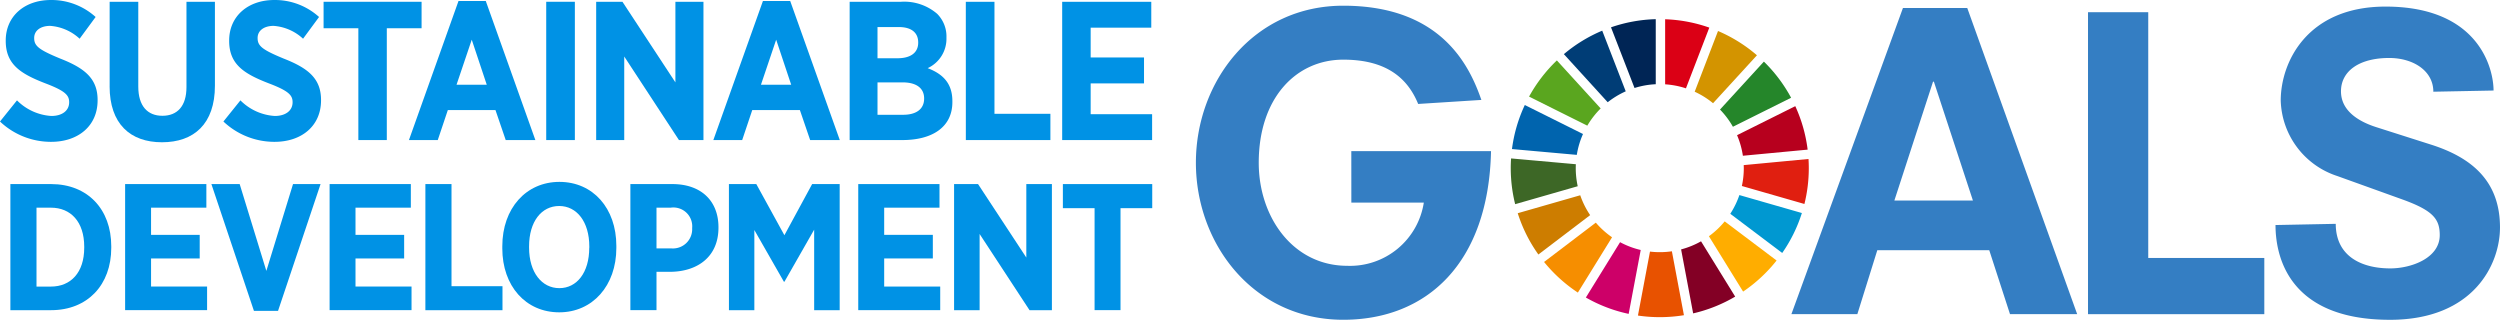 <svg xmlns="http://www.w3.org/2000/svg" width="290.516" height="37.164" viewBox="0 0 290.516 37.164">
  <g id="グループ_40" data-name="グループ 40" transform="translate(-358.991 -108.201)">
    <path id="パス_327" data-name="パス 327" d="M360.953,143h4.731c4.249,0,6.992,2.93,6.992,7.223v.187c0,4.292-2.743,7.243-6.992,7.243h-4.731Zm3.036,2.742v9.169h1.674c2.3,0,3.872-1.612,3.872-4.522v-.105c0-2.91-1.57-4.542-3.872-4.542Z" transform="translate(-0.756 -13.408)" fill="#0092e5"/>
    <path id="パス_328" data-name="パス 328" d="M382.645,143h9.441v2.742h-6.427V148.9h5.653v2.742h-5.653v3.267h6.511v2.741h-9.525Z" transform="translate(-9.114 -13.408)" fill="#0092e5"/>
    <path id="パス_329" data-name="パス 329" d="M398.957,143h3.286l3.1,10.09,3.1-10.09h3.2L406.7,157.736h-2.8Z" transform="translate(-15.4 -13.408)" fill="#0092e5"/>
    <path id="パス_330" data-name="パス 330" d="M421.3,143h9.441v2.742H424.31V148.9h5.653v2.742H424.31v3.267h6.511v2.741H421.3Z" transform="translate(-24.007 -13.408)" fill="#0092e5"/>
    <path id="パス_331" data-name="パス 331" d="M439.412,143h3.035v11.869h5.924v2.784h-8.96Z" transform="translate(-30.988 -13.408)" fill="#0092e5"/>
    <path id="パス_332" data-name="パス 332" d="M453.954,150.313v-.251c0-4.4,2.764-7.475,6.636-7.475,3.894,0,6.615,3.057,6.615,7.432v.251c0,4.376-2.764,7.475-6.637,7.475-3.893,0-6.615-3.057-6.615-7.432m10.111-.063V150.1c0-2.89-1.465-4.711-3.5-4.711-2.051,0-3.5,1.8-3.5,4.69v.146c0,2.889,1.486,4.71,3.517,4.71s3.475-1.8,3.475-4.689" transform="translate(-36.591 -13.25)" fill="#0092e5"/>
    <path id="パス_333" data-name="パス 333" d="M478.165,143h4.878c3.287,0,5.359,1.9,5.359,5.023v.041c0,3.372-2.408,5.067-5.485,5.13H481.2v4.458h-3.036Zm4.731,7.472a2.237,2.237,0,0,0,2.449-2.344v-.02a2.188,2.188,0,0,0-2.491-2.366H481.2v4.731Z" transform="translate(-45.92 -13.408)" fill="#0092e5"/>
    <path id="パス_334" data-name="パス 334" d="M496.794,143h3.182l3.265,5.945L506.465,143h3.2v14.654H506.7v-9.357l-3.455,6.05h-.062l-3.434-6.008v9.316h-2.952Z" transform="translate(-53.098 -13.408)" fill="#0092e5"/>
    <path id="パス_335" data-name="パス 335" d="M521.244,143h9.441v2.742h-6.427V148.9h5.653v2.742h-5.653v3.267h6.511v2.741h-9.525Z" transform="translate(-62.519 -13.408)" fill="#0092e5"/>
    <path id="パス_336" data-name="パス 336" d="M539.36,143h2.785l5.61,8.54V143h2.973v14.654h-2.6l-5.8-8.855v8.855H539.36Z" transform="translate(-69.499 -13.408)" fill="#0092e5"/>
    <path id="パス_337" data-name="パス 337" d="M563.613,145.8h-3.684V143h10.384V145.8h-3.686v11.848h-3.014Z" transform="translate(-77.425 -13.408)" fill="#0092e5"/>
    <path id="パス_338" data-name="パス 338" d="M358.991,122.32l1.974-2.456a6.167,6.167,0,0,0,3.995,1.813c1.285,0,2.067-.643,2.067-1.584v-.023c0-.8-.459-1.308-2.755-2.18-2.847-1.1-4.615-2.182-4.615-4.937v-.046c0-2.8,2.158-4.706,5.257-4.706a7.639,7.639,0,0,1,5.189,1.974l-1.859,2.526a5.618,5.618,0,0,0-3.421-1.493c-1.148,0-1.86.574-1.86,1.4v.023c0,.918.551,1.355,3.054,2.387,2.8,1.1,4.316,2.3,4.316,4.8v.046c0,2.984-2.273,4.82-5.4,4.82a8.627,8.627,0,0,1-5.946-2.364" fill="#0092e5"/>
    <path id="パス_339" data-name="パス 339" d="M379.718,118.362v-9.826h3.328v9.849c0,2.273,1.079,3.4,2.8,3.4s2.8-1.1,2.8-3.329v-9.918h3.306v9.757c0,4.431-2.434,6.567-6.154,6.567-3.7,0-6.083-2.159-6.083-6.5" transform="translate(-7.986 -0.129)" fill="#0092e5"/>
    <path id="パス_340" data-name="パス 340" d="M401.23,122.32l1.974-2.456a6.167,6.167,0,0,0,3.995,1.813c1.285,0,2.067-.643,2.067-1.584v-.023c0-.8-.459-1.308-2.756-2.18-2.846-1.1-4.614-2.182-4.614-4.937v-.046c0-2.8,2.158-4.706,5.257-4.706a7.644,7.644,0,0,1,5.19,1.974l-1.86,2.526a5.619,5.619,0,0,0-3.421-1.493c-1.147,0-1.86.574-1.86,1.4v.023c0,.918.551,1.355,3.054,2.387,2.8,1.1,4.317,2.3,4.317,4.8v.046c0,2.984-2.274,4.82-5.4,4.82a8.629,8.629,0,0,1-5.946-2.364" transform="translate(-16.275)" fill="#0092e5"/>
    <path id="パス_341" data-name="パス 341" d="M424.205,111.613h-4.041v-3.076h11.388v3.076h-4.041v12.994h-3.306Z" transform="translate(-23.571 -0.129)" fill="#0092e5"/>
    <path id="パス_342" data-name="パス 342" d="M442.061,108.387h3.168l5.763,16.163h-3.445l-1.193-3.49h-5.533l-1.171,3.49H436.3Zm3.283,9.734-1.745-5.235-1.768,5.235Z" transform="translate(-29.788 -0.072)" fill="#0092e5"/>
    <rect id="長方形_80" data-name="長方形 80" width="3.328" height="16.071" transform="translate(422.465 108.407)" fill="#0092e5"/>
    <path id="パス_343" data-name="パス 343" d="M471.7,108.536h3.054l6.153,9.367v-9.367h3.26v16.071h-2.847l-6.359-9.711v9.711H471.7Z" transform="translate(-43.43 -0.129)" fill="#0092e5"/>
    <path id="パス_344" data-name="パス 344" d="M499.613,108.387h3.168l5.763,16.163H505.1l-1.194-3.49h-5.533l-1.171,3.49H493.85Zm3.283,9.734-1.745-5.235-1.768,5.235Z" transform="translate(-51.964 -0.072)" fill="#0092e5"/>
    <path id="パス_345" data-name="パス 345" d="M519.619,108.536h5.97a5.865,5.865,0,0,1,4.2,1.4,3.715,3.715,0,0,1,1.079,2.731v.069a3.76,3.76,0,0,1-2.182,3.513c1.722.665,2.87,1.721,2.87,3.833v.115c0,2.893-2.319,4.409-5.808,4.409h-6.13Zm7.966,4.73c0-1.172-.825-1.792-2.25-1.792h-2.48V115.1h2.319c1.47,0,2.411-.6,2.411-1.813Zm-1.813,4.637h-2.916v3.765h2.985c1.492,0,2.433-.642,2.433-1.883v-.022c0-1.148-.849-1.86-2.5-1.86" transform="translate(-61.893 -0.129)" fill="#0092e5"/>
    <path id="パス_346" data-name="パス 346" d="M541.579,108.536h3.329v13.017h6.5v3.054h-9.826Z" transform="translate(-70.354 -0.129)" fill="#0092e5"/>
    <path id="パス_347" data-name="パス 347" d="M559.8,108.536h10.354v3.008H563.11v3.466h6.2v3.008h-6.2V121.6h7.141v3.008H559.8Z" transform="translate(-77.377 -0.129)" fill="#0092e5"/>
    <path id="パス_348" data-name="パス 348" d="M603.137,126.178h16.236c-.28,13.054-7.487,19.6-17.172,19.6-10.434,0-17.124-8.8-17.124-18.248s6.69-18.248,17.124-18.248c11.558,0,14.739,7.205,16.051,10.949l-7.347.468c-1.263-3.088-3.79-5.147-8.7-5.147-5.52,0-9.826,4.491-9.826,11.978,0,6.316,3.978,11.978,10.294,11.978a8.676,8.676,0,0,0,8.889-7.345h-8.421Z" transform="translate(-87.115 -0.418)" fill="#347ec3"/>
    <path id="パス_349" data-name="パス 349" d="M753.733,110.51h7v28.558h13.487V145.6H753.733Z" transform="translate(-152.102 -0.89)" fill="#347ec3"/>
    <path id="パス_350" data-name="パス 350" d="M807.522,119.338c0-2.427-2.333-3.92-5.133-3.92-3.5,0-5.6,1.54-5.6,3.872,0,2.427,2.333,3.594,4.059,4.154l6.44,2.053c4.666,1.494,7.979,4.2,7.979,9.613,0,4.294-3.08,10.733-12.786,10.733-12.179,0-13.3-7.886-13.3-11.013l7-.139c0,3.732,2.939,5.179,6.346,5.179,2.38,0,5.739-1.167,5.739-3.872,0-1.867-.793-2.846-4.246-4.107l-7.653-2.753a9.508,9.508,0,0,1-6.579-8.772c0-4.48,3.08-10.92,12.179-10.92,10.828,0,12.552,7.187,12.552,9.754Z" transform="translate(-165.761 -0.479)" fill="#347ec3"/>
    <path id="パス_351" data-name="パス 351" d="M654.831,127.206a9.808,9.808,0,0,1,1.553-2l-5.091-5.581a17.424,17.424,0,0,0-3.231,4.206Z" transform="translate(-111.384 -4.403)" fill="#5aa61f"/>
    <path id="パス_352" data-name="パス 352" d="M679.374,121.118a9.69,9.69,0,0,1,2.134,1.336l5.1-5.572a17.354,17.354,0,0,0-4.523-2.821Z" transform="translate(-123.449 -2.258)" fill="#d39400"/>
    <path id="パス_353" data-name="パス 353" d="M694.151,128.271l-6.765,3.372a9.713,9.713,0,0,1,.676,2.39l7.526-.711a17.177,17.177,0,0,0-1.437-5.052" transform="translate(-126.537 -7.733)" fill="#b7001e"/>
    <path id="パス_354" data-name="パス 354" d="M685.655,127.423l6.764-3.372a17.4,17.4,0,0,0-3.161-4.2l-5.1,5.571a9.789,9.789,0,0,1,1.5,2" transform="translate(-125.291 -4.49)" fill="#25862a"/>
    <path id="パス_355" data-name="パス 355" d="M652.153,139.28c0-.152.005-.3.012-.455l-7.527-.674c-.024.373-.038.75-.038,1.13a17.335,17.335,0,0,0,.513,4.187l7.269-2.086a9.815,9.815,0,0,1-.229-2.1" transform="translate(-110.05 -11.54)" fill="#3d6726"/>
    <path id="パス_356" data-name="パス 356" d="M683.9,150.053a9.872,9.872,0,0,1-1.835,1.726l3.974,6.435a17.469,17.469,0,0,0,3.892-3.614Z" transform="translate(-124.488 -16.126)" fill="#ffad00"/>
    <path id="パス_357" data-name="パス 357" d="M688.517,139.321a9.629,9.629,0,0,1-.224,2.076l7.269,2.089a17.247,17.247,0,0,0,.508-4.166c0-.357-.012-.711-.033-1.063l-7.527.712c0,.117.007.234.007.352" transform="translate(-126.886 -11.582)" fill="#e01f10"/>
    <path id="パス_358" data-name="パス 358" d="M656.919,150.287,650.9,154.86a17.481,17.481,0,0,0,3.928,3.559l3.973-6.428a9.9,9.9,0,0,1-1.886-1.7" transform="translate(-112.479 -16.217)" fill="#f68e00"/>
    <path id="パス_359" data-name="パス 359" d="M652.364,133.848a9.654,9.654,0,0,1,.721-2.425l-6.762-3.369a17.179,17.179,0,0,0-1.492,5.118Z" transform="translate(-110.139 -7.65)" fill="#0064ae"/>
    <path id="パス_360" data-name="パス 360" d="M683.09,160.248l-3.968-6.426a9.7,9.7,0,0,1-2.316.941l1.4,7.434a17.2,17.2,0,0,0,4.884-1.949" transform="translate(-122.46 -17.579)" fill="#830025"/>
    <path id="パス_361" data-name="パス 361" d="M687.16,145.079a9.765,9.765,0,0,1-1.057,2.175l6.036,4.552a17.233,17.233,0,0,0,2.284-4.64Z" transform="translate(-126.042 -14.21)" fill="#0098d1"/>
    <path id="パス_362" data-name="パス 362" d="M672.591,155.707a9.655,9.655,0,0,1-2.545.035l-1.4,7.433a17.4,17.4,0,0,0,5.344-.041Z" transform="translate(-119.316 -18.305)" fill="#e85200"/>
    <path id="パス_363" data-name="パス 363" d="M673.788,119.4a9.727,9.727,0,0,1,2.417.467l2.715-7.056a17.193,17.193,0,0,0-5.132-.971Z" transform="translate(-121.297 -1.401)" fill="#db0015"/>
    <path id="パス_364" data-name="パス 364" d="M665.179,154.893a9.693,9.693,0,0,1-2.4-.907l-3.975,6.431a17.206,17.206,0,0,0,4.973,1.9Z" transform="translate(-115.525 -17.642)" fill="#cd0068"/>
    <path id="パス_365" data-name="パス 365" d="M666.286,119.823a9.674,9.674,0,0,1,2.467-.439v-7.559a17.221,17.221,0,0,0-5.2.948Z" transform="translate(-117.353 -1.396)" fill="#002555"/>
    <path id="パス_366" data-name="パス 366" d="M654.337,147.425a9.715,9.715,0,0,1-1.152-2.309l-7.264,2.085a17.245,17.245,0,0,0,2.4,4.8Z" transform="translate(-110.56 -14.224)" fill="#cd7d00"/>
    <path id="パス_367" data-name="パス 367" d="M659.738,122.316a9.813,9.813,0,0,1,2.094-1.267L659.1,114a17.314,17.314,0,0,0-4.456,2.729Z" transform="translate(-113.921 -2.235)" fill="#003d76"/>
    <path id="パス_368" data-name="パス 368" d="M720.65,137.859H707.642l-2.318,7.427h-7.663l12.96-35.572h7.474l12.772,35.572h-7.806Zm-6.433-19.583h-.1l-4.493,13.812h9.129Z" transform="translate(-130.496 -0.583)" fill="#347ec3"/>
  </g>
</svg>
